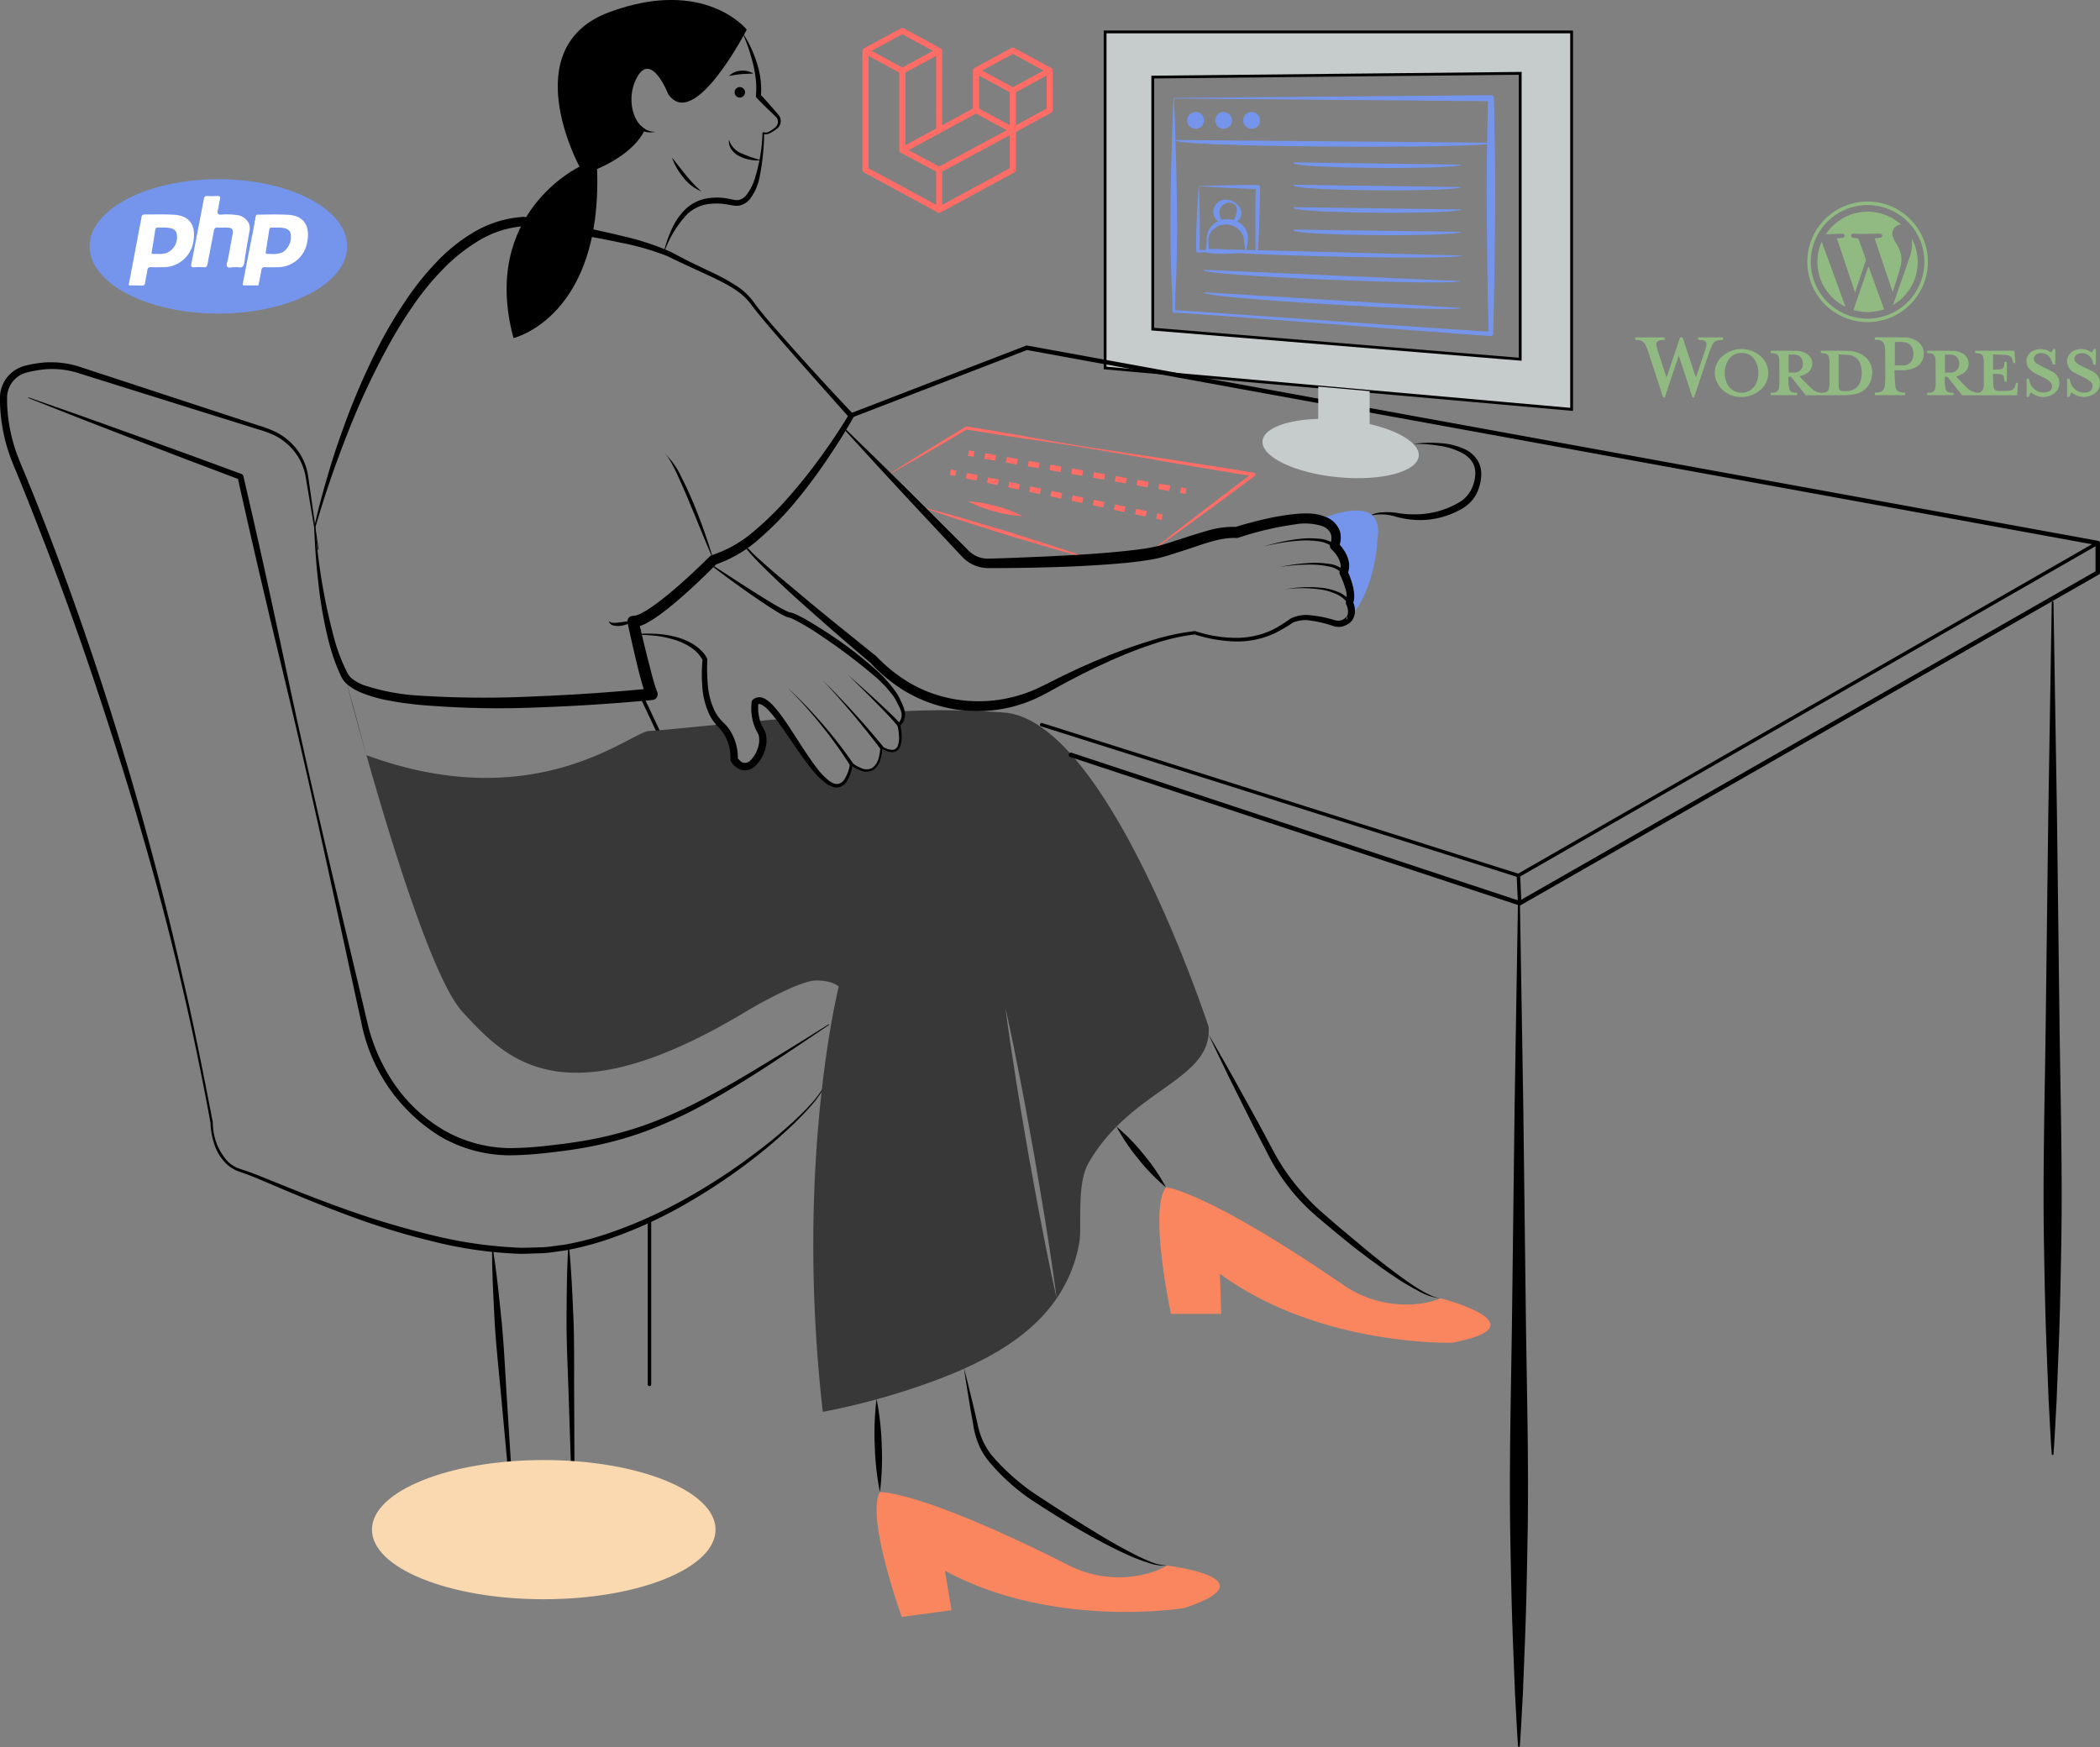 <svg xmlns="http://www.w3.org/2000/svg" width="375.002" height="312" viewBox="0 0 375.002 312">
  <rect x="0" y="0" width="375.002" height="312" fill="#808080" stroke="none"/>
  <g id="Group_275" data-name="Group 275" transform="translate(-307 -2299)">
    <path id="Path_2841" data-name="Path 2841" d="M277.7,367.254a.31.31,0,0,1-.311-.311V337.5a.311.311,0,0,1,.622,0v29.445a.31.31,0,0,1-.311.311Z" transform="translate(145.277 2179.296)"/>
    <path id="Path_2842" data-name="Path 2842" d="M307.642,312.738a18.673,18.673,0,0,1-2.352,3.174c-.858,1-1.8,1.921-2.723,2.86-1.906,1.813-3.864,3.578-5.923,5.219a104.067,104.067,0,0,1-13.018,8.935,78.463,78.463,0,0,1-14.369,6.607,54.269,54.269,0,0,1-7.685,2c-1.32.158-2.636.417-3.962.49-1.327.038-2.655.1-3.983.116a74.149,74.149,0,0,1-15.682-2.221,130.241,130.241,0,0,1-15.1-4.641c-4.94-1.816-9.791-3.857-14.618-5.919-1.207-.509-2.417-1.028-3.633-1.472-.6-.209-1.236-.427-1.873-.69-.295-.172-.6-.323-.885-.515a8.461,8.461,0,0,1-.791-.647,8.656,8.656,0,0,1-2.1-3.419,13.439,13.439,0,0,1-.705-3.935l0,.039a509.15,509.15,0,0,0-12.166-51.414c-2.405-8.473-5.092-16.863-7.852-25.224s-5.714-16.655-8.844-24.887c-1.58-4.108-3.162-8.216-4.821-12.291-.8-2.044-1.744-4.031-2.439-6.195a30.627,30.627,0,0,1-1.342-6.6,23.92,23.92,0,0,1-.1-3.421,5.939,5.939,0,0,1,4.584-5.187,20.674,20.674,0,0,1,3.348-.552,16.839,16.839,0,0,1,6.728.922l6.281,2.061,25.123,8.244a21.207,21.207,0,0,1,3.138,1.175,11.091,11.091,0,0,1,2.755,1.967,10.328,10.328,0,0,1,3.048,5.922l1.864,13.092a.062.062,0,0,1-.123.019l-2.195-13.036a10.049,10.049,0,0,0-3.009-5.567,10.467,10.467,0,0,0-2.628-1.823,20.63,20.63,0,0,0-3.061-1.1l-25.233-7.9-6.308-1.976a15.641,15.641,0,0,0-6.289-.782,21.786,21.786,0,0,0-3.163.547,4.684,4.684,0,0,0-3.6,4.1,23.48,23.48,0,0,0,.1,3.179,29.35,29.35,0,0,0,1.3,6.325c.655,2.035,1.606,4.043,2.42,6.1q2.506,6.127,4.827,12.325,9.285,24.789,16.268,50.349c2.325,8.507,4.495,17.057,6.418,25.663,2.031,8.581,3.7,17.241,5.392,25.893l0,.022v.017a10.316,10.316,0,0,0,2.707,7,7.959,7.959,0,0,0,.735.593c.26.177.549.306.822.463.579.226,1.186.424,1.833.637,1.257.435,2.471.932,3.691,1.422,4.866,1.98,9.734,3.93,14.682,5.658a151.172,151.172,0,0,0,15.05,4.434,78.467,78.467,0,0,0,15.459,2.163c1.3-.009,2.593-.061,3.891-.088,1.294-.063,2.568-.308,3.854-.452a53.27,53.27,0,0,0,7.553-1.915,83.677,83.677,0,0,0,14.274-6.381,106.92,106.92,0,0,0,13.082-8.655c2.092-1.577,4.085-3.279,6.031-5.032.943-.907,1.905-1.8,2.784-2.769a18.541,18.541,0,0,0,2.413-3.077l0-.006a.062.062,0,0,1,.107.063Z" transform="translate(146.344 2180.787)"/>
    <path id="Path_2843" data-name="Path 2843" d="M165.826,189.243l9.53,3.345L184.862,196l9.494,3.439,9.478,3.484a.52.52,0,0,1,.327.367l0,.009q2.843,12.162,5.464,24.374c1.763,8.138,3.454,16.292,5.286,24.415,3.608,16.257,7.549,32.439,11.356,48.651a32.445,32.445,0,0,0,4.89,11.176,27.77,27.77,0,0,0,8.88,8.237,24.172,24.172,0,0,0,11.607,3.159,59.364,59.364,0,0,0,6.155-.36c2.058-.221,4.115-.452,6.153-.79a66.56,66.56,0,0,0,11.993-2.992,83.2,83.2,0,0,0,11.294-5.121c3.663-1.948,7.24-4.074,10.784-6.253,3.561-2.152,7.089-4.364,10.62-6.57a.062.062,0,1,1,.068.1c-6.9,4.654-13.775,9.373-21.052,13.485a79.682,79.682,0,0,1-11.343,5.374,64.828,64.828,0,0,1-12.162,3.206c-2.069.351-4.149.59-6.229.821a60.5,60.5,0,0,1-6.3.387,24.892,24.892,0,0,1-12.231-3.325,30.827,30.827,0,0,1-14.147-20.306c-3.561-16.268-6.989-32.566-10.75-48.789-1.852-8.118-3.846-16.2-5.767-24.305s-3.792-16.216-5.589-24.346l.329.375-9.445-3.57-9.429-3.615-9.417-3.647-9.394-3.71a.062.062,0,0,1,.044-.117Z" transform="translate(146.297 2180.734)"/>
    <path id="Path_2844" data-name="Path 2844" d="M276.684,140.575c-2.61-1.585-3.269-6.361-1.256-9.557,2.538-4.031,5.375,3.284,5.375,3.284,4.628,6.868,14.034-11.5,14.034-11.5s-7.465-9.405-24.484-3.135-5.375,27.619-5.375,27.619-17.766,8.36-11.794,30.605c0,0,15.876-3.694,14.929-30.19,0,0,6.644-2.617,8.571-7.131" transform="translate(145.51 2181.483)"/>
    <path id="Path_2845" data-name="Path 2845" d="M278.762,141.257a3.767,3.767,0,0,1-2.8-.4.314.314,0,0,1,.326-.536.373.373,0,0,1,.062.05A3.46,3.46,0,0,0,278.762,141.257Z" transform="translate(145.291 2181.275)"/>
    <path id="Path_2846" data-name="Path 2846" d="M294.611,123.825a21.532,21.532,0,0,1,2.358,5.2,14.974,14.974,0,0,1,.656,5.752l-.119-.353c.568.6,1.121,1.207,1.668,1.824l1.638,1.884a1.752,1.752,0,0,1-.424,2.511,6.85,6.85,0,0,1-1.075.675,1.542,1.542,0,0,1-1.321.15l.216-.131a42.025,42.025,0,0,1-.843,8,9.443,9.443,0,0,1-1.706,3.789A3.3,3.3,0,0,1,293.7,154.3a3.776,3.776,0,0,1-1.167-.047l-.958-.165a10.662,10.662,0,0,0-3.772,0,6.947,6.947,0,0,0-3.284,1.682,19.171,19.171,0,0,0-4.079,6.633.05.05,0,0,1-.064.028.051.051,0,0,1-.03-.059,21.5,21.5,0,0,1,1.324-3.8,11.73,11.73,0,0,1,2.262-3.414,7.4,7.4,0,0,1,3.647-2.071,10.539,10.539,0,0,1,4.163-.04l1,.2a2.786,2.786,0,0,0,.817.064,2.343,2.343,0,0,0,1.4-.809,9.34,9.34,0,0,0,1.682-3.372,29.945,29.945,0,0,0,1.267-7.8.151.151,0,0,1,.157-.145.164.164,0,0,1,.06.015,1.275,1.275,0,0,0,1.043-.171,5.6,5.6,0,0,0,.984-.684,1.265,1.265,0,0,0,.206-1.851L298.6,136.8c-.589-.577-1.17-1.16-1.738-1.757a.441.441,0,0,1-.121-.336v-.017a15.382,15.382,0,0,0-.007-2.736,22.635,22.635,0,0,0-.455-2.738,33.249,33.249,0,0,0-1.759-5.339.05.05,0,0,1,.023-.066.052.052,0,0,1,.063.018Z" transform="translate(145.25 2181.426)"/>
    <path id="Path_2847" data-name="Path 2847" d="M292.029,131.209a3.222,3.222,0,0,1,2.11-.948,3.735,3.735,0,0,1,2.257.5c-.785.06-1.492.055-2.2.119a17.331,17.331,0,0,0-2.164.329Z" transform="translate(145.145 2181.367)"/>
    <path id="Path_2848" data-name="Path 2848" d="M293.943,135.081a.934.934,0,1,0-.9-.933.934.934,0,0,0,.9.933Z" transform="translate(145.133 2181.34)"/>
    <path id="Path_2849" data-name="Path 2849" d="M281.746,145.908c.87,1.058,1.662,2.127,2.509,3.153a22.672,22.672,0,0,0,2.754,2.893,7.906,7.906,0,0,1-3.235-2.5,11.879,11.879,0,0,1-2.028-3.547Z" transform="translate(145.238 2181.224)"/>
    <path id="Path_2850" data-name="Path 2850" d="M217.284,212.052c.618-2.87,1.368-5.657,2.179-8.455s1.677-5.57,2.669-8.306a127.148,127.148,0,0,1,6.9-16.061,79.193,79.193,0,0,1,4.5-7.542,49.946,49.946,0,0,1,5.5-6.909,30.225,30.225,0,0,1,6.968-5.566,19.754,19.754,0,0,1,8.63-2.607h.008a.839.839,0,0,1,.155.007c2.94.429,5.853.935,8.761,1.508s5.808,1.181,8.691,1.893a47.763,47.763,0,0,1,8.523,2.756c1.362.676,2.6,1.39,3.939,2.029l4,1.913a34.228,34.228,0,0,1,3.91,2.173A11.462,11.462,0,0,1,295.891,172c1.721,2.352,3.742,4.539,5.675,6.758q5.868,6.63,11.963,13.061a.466.466,0,0,1,.067.55l0,.007c-1.507,2.654-3.133,5.211-4.841,7.729s-3.527,4.959-5.476,7.309a56.563,56.563,0,0,1-6.408,6.59,23.151,23.151,0,0,1-8.075,4.757l.4-.236c-2.16,2.2-4.368,4.3-6.7,6.325-1.167,1.006-2.361,1.988-3.638,2.9a19.821,19.821,0,0,1-2.022,1.292,5.438,5.438,0,0,1-2.685.823l1.046-1.216c.495,2.172,1.009,4.348,1.549,6.508l.833,3.226c.141.535.289,1.066.444,1.585a13.051,13.051,0,0,0,.488,1.418l.023.05a1.037,1.037,0,0,1-.524,1.369,1.063,1.063,0,0,1-.326.085c-6.936.651-13.86,1.1-20.814,1.338a164.113,164.113,0,0,1-20.888-.479c-1.741-.181-3.481-.4-5.214-.734a24.9,24.9,0,0,1-5.142-1.462,9.49,9.49,0,0,1-2.408-1.43,4.666,4.666,0,0,1-.973-1.156c-.248-.439-.385-.822-.583-1.235a33.911,33.911,0,0,1-1.71-5,74.749,74.749,0,0,1-1.875-10.282C217.67,218.992,217.4,215.549,217.284,212.052Zm.2.019a107.627,107.627,0,0,0,3.512,20.367,32.742,32.742,0,0,0,1.8,4.771c.187.362.367.791.557,1.1a3.366,3.366,0,0,0,.722.8,8.2,8.2,0,0,0,2.088,1.139,38.457,38.457,0,0,0,9.965,1.865,182.65,182.65,0,0,0,20.666.126c6.9-.27,13.811-.743,20.673-1.417l-.827,1.5a13.571,13.571,0,0,1-.626-1.746c-.167-.552-.322-1.1-.468-1.645-.3-1.092-.561-2.186-.824-3.279-.52-2.188-1.012-4.373-1.487-6.57a1,1,0,0,1,.77-1.2,1.056,1.056,0,0,1,.276-.021,4.028,4.028,0,0,0,1.613-.565,17.955,17.955,0,0,0,1.835-1.146c1.208-.845,2.379-1.784,3.528-2.753,2.291-1.944,4.514-4.018,6.646-6.139l.007-.007a.923.923,0,0,1,.392-.23,21.948,21.948,0,0,0,7.511-4.282,56.254,56.254,0,0,0,6.353-6.28c1.979-2.249,3.843-4.611,5.608-7.046s3.45-4.944,4.994-7.512l.063.556c-3.923-4.421-7.861-8.825-11.754-13.273-1.932-2.244-3.876-4.448-5.7-6.825-1.655-2.374-4.381-3.71-7-4.982-2.652-1.241-5.4-2.459-8.021-3.758a47.013,47.013,0,0,0-8.394-2.415c-5.745-1.242-11.594-2.078-17.408-2.936l.162.007a18.039,18.039,0,0,0-7.86,2.467,31.485,31.485,0,0,0-6.6,5.224,48.3,48.3,0,0,0-5.4,6.626,77.645,77.645,0,0,0-4.5,7.345,133.042,133.042,0,0,0-7.268,15.706c-2.114,5.376-4,10.883-5.6,16.425Z" transform="translate(145.826 2181.126)"/>
    <path id="Path_2851" data-name="Path 2851" d="M289.123,218.28c-.707-1.61-1.372-3.234-2.044-4.853s-1.31-3.251-2.01-4.856c-.65-1.626-1.347-3.231-2.071-4.821q-.526-1.2-1.146-2.353a10.5,10.5,0,0,0-.649-1.132,6.158,6.158,0,0,0-.37-.537l-.444-.482a13.5,13.5,0,0,1,3.039,4.3c.821,1.561,1.517,3.178,2.215,4.792.655,1.632,1.3,3.266,1.881,4.925S288.659,216.584,289.123,218.28Z" transform="translate(145.25 2180.672)"/>
    <path id="Path_2852" data-name="Path 2852" d="M279.229,249.668a.312.312,0,0,1-.282-.179l-3.078-6.533a.311.311,0,0,1,.563-.265l3.078,6.533a.312.312,0,0,1-.282.444Z" transform="translate(145.291 2180.247)"/>
    <path id="Path_2853" data-name="Path 2853" d="M222.878,239.7l3.757,13.828C224.669,246.593,223.276,241.237,222.878,239.7Z" transform="translate(145.775 2180.272)"/>
    <path id="Path_2854" data-name="Path 2854" d="M355.591,326.648c-2.1,3.7-1.13,11.3-1.566,13.882a25.212,25.212,0,0,1-4.073,10.2c-.565-4.35-1.229-8.69-1.912-13.03s-1.457-8.65-2.17-12.98c-.8-4.31-1.556-8.64-2.4-12.941l-1.278-6.46c-.466-2.15-.892-4.3-1.387-6.441.277,2.18.6,4.35.912,6.53l1,6.5c.684,4.34,1.447,8.66,2.17,12.98.8,4.32,1.556,8.64,2.4,12.951s1.694,8.611,2.665,12.891c-4.7,6.887-12.6,11.236-21.422,14.556a125.172,125.172,0,0,1-20.342,5.707c-5.073-44.569,2.844-75.92,2.844-75.92s-.9-1.12-4.033-1.12-11.871,5.152-11.871,5.152c-33.145,20.154-43.449,8.957-51.287.446-5.143-5.588-12.624-29.864-17.142-45.837,30.459,11.2,47.373-4.33,50.544-4.33,1,0,5.906-.515,12.742-1.169a8.365,8.365,0,0,1,2.378,6.252c2.834,4.023,6.272-2.7,4.776-5.083a7.132,7.132,0,0,1-.773-1.754c1.357-.119,2.764-.248,4.2-.367,2.388,3.27,5.152,8.105,7.62,10.483,4.33,4.181,5.083-2.537,5.083-2.537,5.37,3.884,5.37-2.982,5.37-2.982,4.776,2.834,3.131-4.013,3.131-4.013a2.345,2.345,0,0,0,.733-2.348,143.652,143.652,0,0,1,18.3.258c18.589,1.883,36.285,56.112,36.285,56.112C377.767,311.865,363.2,313.212,355.591,326.648Z" transform="translate(145.74 2180.154)" fill="#383838"/>
    <path id="Path_2855" data-name="Path 2855" d="M249.468,342.73c.693,4.323,1.12,8.666,1.571,13.007.419,4.344.618,8.7.889,13.06l.827,13.065.765,13.07a.062.062,0,1,1-.124.01l-1.261-13.031-1.2-13.036c-.4-4.345-.88-8.684-1.137-13.041-.225-4.359-.473-8.716-.455-13.094a.062.062,0,0,1,.124-.01Z" transform="translate(145.533 2179.193)"/>
    <path id="Path_2856" data-name="Path 2856" d="M263.2,342.381c.437,4.373.608,8.75.8,13.127.162,4.378.1,8.76.118,13.14l.056,13.141-.006,13.142a.062.062,0,0,1-.124,0l-.491-13.133-.429-13.134c-.148-4.378-.368-8.755-.367-13.136.032-4.381.041-8.762.317-13.148a.062.062,0,0,1,.124,0Z" transform="translate(145.41 2179.196)"/>
    <ellipse id="Ellipse_45" data-name="Ellipse 45" cx="30.68" cy="12.429" rx="30.68" ry="12.429" transform="translate(373.418 2559.754)" fill="#fad8b0"/>
    <path id="Path_2857" data-name="Path 2857" d="M274.7,229.53a4.821,4.821,0,0,1-2.2.854,3.492,3.492,0,0,1-1.222-.045,1.1,1.1,0,0,1-.912-.809,1.292,1.292,0,0,0,.979.328,9.093,9.093,0,0,0,1.076-.091,21.737,21.737,0,0,1,2.274-.237Z" transform="translate(145.34 2180.377)"/>
    <path id="Path_2858" data-name="Path 2858" d="M288.4,219.121c3.275,2.123,6.54,4.262,9.843,6.318.828.508,1.659,1.015,2.5,1.483.418.245.847.452,1.264.673.2.083.434.205.6.258a1.857,1.857,0,0,1,.221.066c.166.031.334.07.5.116a20.466,20.466,0,0,1,2.693,1.377q1.276.745,2.513,1.54a71.527,71.527,0,0,1,9.422,7.055,22.778,22.778,0,0,1,3.961,4.453l.378.673.3.66a10.689,10.689,0,0,1,.581,1.4,3.173,3.173,0,0,1,.065,1.606,2.617,2.617,0,0,1-.851,1.371l.082-.265a13.13,13.13,0,0,1,.236,1.919,5.138,5.138,0,0,1-.233,1.955,1.474,1.474,0,0,1-.244.465l-.162.217-.228.165a1.1,1.1,0,0,1-.508.2,1.262,1.262,0,0,1-.526.016,3.545,3.545,0,0,1-.971-.255l-.862-.448.294-.168a8.779,8.779,0,0,1-.336,2.154,3.349,3.349,0,0,1-1.211,1.859,2.534,2.534,0,0,1-2.225.19,9.572,9.572,0,0,1-1.012-.446l-.923-.582.369-.164a6.983,6.983,0,0,1-1.137,3.286,2.17,2.17,0,0,1-1.649.9l-.491-.038c-.153-.038-.3-.1-.447-.147a3.586,3.586,0,0,1-.81-.418,12.588,12.588,0,0,1-2.513-2.387c-.73-.875-1.412-1.779-2.063-2.7-1.3-1.84-2.528-3.725-3.829-5.528a25.13,25.13,0,0,0-2.048-2.564,5.228,5.228,0,0,0-1.151-.958,1.035,1.035,0,0,0-.509-.167.5.5,0,0,0-.341.143l.189-.352a8.1,8.1,0,0,0,.405,3.535,6.383,6.383,0,0,0,.36.809c.069.13.143.257.221.38.09.175.183.378.267.57a4.824,4.824,0,0,1,.127,2.255,6.676,6.676,0,0,1-2,3.788,2.654,2.654,0,0,1-2.387.652,3.587,3.587,0,0,1-1.863-1.455.519.519,0,0,1-.12-.356l0-.076a8.091,8.091,0,0,0-1-4.255,7.367,7.367,0,0,0-.62-.91c-.238-.3-.464-.514-.778-.86A8.493,8.493,0,0,1,288.316,246a14.161,14.161,0,0,1-1.2-4.84,28.385,28.385,0,0,1,.042-4.889l.028.18a6.042,6.042,0,0,0-2.139-2.311,10.875,10.875,0,0,0-3.027-1.386,18.483,18.483,0,0,0-3.319-.686c-.566-.043-1.134-.1-1.7-.133l-1.713-.042a.063.063,0,0,1-.065-.06.066.066,0,0,1,.059-.064l1.723-.082c.575,0,1.151.023,1.728.033a18.937,18.937,0,0,1,3.438.505,11.327,11.327,0,0,1,3.257,1.326,8.106,8.106,0,0,1,1.423,1.094,5.162,5.162,0,0,1,1.127,1.5.3.3,0,0,1,.029.138v.043a32.167,32.167,0,0,0,.114,4.736,13.125,13.125,0,0,0,1.21,4.438,7.325,7.325,0,0,0,1.292,1.809c.228.246.594.58.86.9a7.608,7.608,0,0,1,.756,1.064,9.3,9.3,0,0,1,1.222,4.992l-.117-.431c.351.414.732.862,1.13.92a1.338,1.338,0,0,0,1.191-.379,5.426,5.426,0,0,0,1.553-3,3.762,3.762,0,0,0-.053-1.6l-.138-.317q-.14-.229-.262-.467a7.676,7.676,0,0,1-.418-.977,9.266,9.266,0,0,1-.407-4.155.551.551,0,0,1,.173-.338l.016-.015a1.726,1.726,0,0,1,1.185-.453,2.2,2.2,0,0,1,1.076.333,6.3,6.3,0,0,1,1.417,1.2,26.124,26.124,0,0,1,2.112,2.721c1.279,1.87,2.45,3.782,3.695,5.635.624.924,1.248,1.846,1.926,2.719A11.922,11.922,0,0,0,309.795,258a2.856,2.856,0,0,0,.664.377c.115.042.23.1.345.131l.347.037a1.554,1.554,0,0,0,1.2-.629,6.524,6.524,0,0,0,1.125-2.974.241.241,0,0,1,.276-.2.256.256,0,0,1,.093.036l.87.566a9.4,9.4,0,0,0,.927.423,2.109,2.109,0,0,0,1.859-.117,2.965,2.965,0,0,0,1.07-1.629,7.056,7.056,0,0,0,.316-2.04.2.2,0,0,1,.283-.174l.012.006.819.409a3.164,3.164,0,0,0,.848.209,1.083,1.083,0,0,0,1.212-.806,4.716,4.716,0,0,0,.173-1.77,10.018,10.018,0,0,0-.281-1.816.271.271,0,0,1,.082-.265,2.157,2.157,0,0,0,.513-2.381,10.089,10.089,0,0,0-.595-1.273l-.336-.655-.365-.587a22.074,22.074,0,0,0-3.969-4.1,102.154,102.154,0,0,0-9.317-6.941,38.026,38.026,0,0,0-4.937-2.89,1.122,1.122,0,0,1-.209-.072c-.138-.03-.329-.068-.488-.114-.293-.1-.489-.216-.738-.325-.443-.238-.878-.483-1.294-.745-.844-.512-1.659-1.054-2.473-1.6-3.25-2.18-6.4-4.487-9.5-6.866a.062.062,0,0,1,.072-.1Z" transform="translate(145.297 2180.469)"/>
    <path id="Path_2859" data-name="Path 2859" d="M302.614,241.584a80.946,80.946,0,0,1,6.159,6.388A76.5,76.5,0,0,1,314.221,255a.311.311,0,1,1-.513.352l-.008-.012a76.019,76.019,0,0,0-5.166-7.169,80.787,80.787,0,0,0-5.92-6.587Z" transform="translate(145.047 2180.254)"/>
    <path id="Path_2860" data-name="Path 2860" d="M308.942,240.228a157.721,157.721,0,0,1,10.7,11.753.311.311,0,1,1-.483.393l-.009-.012A157.436,157.436,0,0,0,308.942,240.228Z" transform="translate(144.988 2180.268)"/>
    <path id="Path_2861" data-name="Path 2861" d="M313.462,239.249q2.4,2.1,4.756,4.246l2.338,2.172c.769.741,1.536,1.469,2.256,2.3a.311.311,0,0,1-.469.409l-.009-.011-.008-.011c-.637-.808-1.374-1.585-2.1-2.353L318,243.72Q315.757,241.463,313.462,239.249Z" transform="translate(144.947 2180.278)"/>
    <path id="Path_2863" data-name="Path 2863" d="M388.346,216.107a33.944,33.944,0,0,1,6.381-1.381,16.017,16.017,0,0,1,3.295-.06,6.362,6.362,0,0,1,3.206,1.047.311.311,0,0,1-.368.5l-.016-.012a5.854,5.854,0,0,0-2.878-1.074,15.644,15.644,0,0,0-3.213-.093A33.791,33.791,0,0,0,388.346,216.107Z" transform="translate(144.262 2180.524)"/>
    <path id="Path_2864" data-name="Path 2864" d="M391.208,219.8a34.277,34.277,0,0,1,5.922-.754,15.987,15.987,0,0,1,3.011.184,4.665,4.665,0,0,1,2.807,1.353.311.311,0,0,1-.466.413l-.012-.014-.011-.014a4.168,4.168,0,0,0-2.413-1.282,15.609,15.609,0,0,0-2.916-.33,34.12,34.12,0,0,0-5.922.443Z" transform="translate(144.236 2180.48)"/>
    <path id="Path_2865" data-name="Path 2865" d="M392.263,223.8a23.588,23.588,0,0,1,6.127-.3,10.916,10.916,0,0,1,3.036.665,5.761,5.761,0,0,1,2.588,1.846.311.311,0,0,1-.5.373l-.008-.012,0-.007a5.228,5.228,0,0,0-2.255-1.769,10.527,10.527,0,0,0-2.895-.787,23.439,23.439,0,0,0-6.09-.01Z" transform="translate(144.227 2180.437)"/>
    <path id="Union_49" data-name="Union 49" d="M-8756.162,11.378c-.607-.012-1.213-.085-1.8-.136l-.059-.007a.278.278,0,0,1-.156-.065q-.75.026-1.5.05a.254.254,0,0,1-.273-.238l0-.017c-.08-1.97-.045-3.957.008-5.91s.139-3.884.242-5.728v0l5.193-.214c1.775-.039,3.574-.119,5.377-.112a.368.368,0,0,1,.377.349q.032,2.9-.02,5.808c-.021,1.936-.078,3.872-.152,5.808v.012a.177.177,0,0,1-.062.126.2.2,0,0,1-.143.049c-.852-.026-1.7-.048-2.555-.063q-1.333.181-2.678.252c-.477.019-.957.041-1.441.041C-8755.926,11.382-8756.045,11.381-8756.162,11.378Zm1.461-.789c.887.049,1.807.14,2.807.254l.736-.013-.264-1.687a3.407,3.407,0,0,0-.455-1.507,3.371,3.371,0,0,0-2.654-1.521,3.359,3.359,0,0,0-2.865,1.429,2.6,2.6,0,0,0-.408,1.635,14.513,14.513,0,0,0,.1,1.484c.465-.047.918-.1,1.371-.113.1,0,.2,0,.3,0C-8755.592,10.547-8755.148,10.57-8754.7,10.59Zm3.68-3.338a3.335,3.335,0,0,1,.234,1.965c-.062.582-.162,1.13-.25,1.611.566-.012,1.131-.027,1.7-.045-.074-1.875-.125-3.75-.143-5.626-.041-1.82-.045-3.639-.029-5.459-1.584,0-3.18-.073-4.787-.109l-5.352-.216c.1,2.028.193,3.974.238,5.888.051,1.834.084,3.636.018,5.456l1.162.041a14.722,14.722,0,0,0,.113-1.578,4.287,4.287,0,0,1,.279-1.837,3.522,3.522,0,0,1,1.723-1.786.383.383,0,0,1-.043-.024,1.916,1.916,0,0,1-.865-1.6,2.238,2.238,0,0,1,.754-1.693,2.2,2.2,0,0,1,1.824-.517,3.077,3.077,0,0,1,1.582.721,2.385,2.385,0,0,1,.869,1.49,1.67,1.67,0,0,1-.752,1.589.06.06,0,0,1-.012.007A3.537,3.537,0,0,1-8751.021,7.251Zm-3.426-5a1.969,1.969,0,0,0-1.1.6,1.746,1.746,0,0,0-.361,1.072,2.512,2.512,0,0,0,.25,1.165,1.263,1.263,0,0,0,.146.227,3.923,3.923,0,0,1,1.049-.157,3.919,3.919,0,0,1,1.105.141,1.3,1.3,0,0,0,.129-.2,4.18,4.18,0,0,0,.365-1.174,1.523,1.523,0,0,0-.246-1.276,1.418,1.418,0,0,0-1.029-.434A1.418,1.418,0,0,0-8754.447,2.256Z" transform="matrix(1, 0.017, -0.017, 1, 9280.746, 2481.797)" fill="#7595ec"/>
    <path id="Path_2870" data-name="Path 2870" d="M320.8,203c4.557-2.9,9.166-5.72,13.791-8.51a.272.272,0,0,1,.18-.034c4.279.658,8.543,1.412,12.8,2.177s8.535,1.461,12.816,2.1l12.843,1.937c4.276.676,8.558,1.318,12.827,2.035a.323.323,0,0,1,.266.371.326.326,0,0,1-.125.206q-4.755,3.571-9.578,7.051l-4.805,3.5-4.836,3.462a.031.031,0,0,1-.037-.05l4.686-3.663,4.717-3.622q4.709-3.632,9.467-7.2l.142.576c-4.277-.668-8.543-1.41-12.814-2.119l-12.8-2.217c-4.266-.741-8.538-1.441-12.825-2.05s-8.569-1.25-12.837-1.977l.179-.034c-4.65,2.748-9.315,5.471-14.032,8.105A.031.031,0,1,1,320.8,203Z" transform="translate(144.879 2180.719)" fill="#ff6d66"/>
    <path id="Path_2871" data-name="Path 2871" d="M326.376,208.851c2.62.67,5.221,1.406,7.818,2.152l7.77,2.31,7.727,2.448c2.568.841,5.133,1.691,7.678,2.608-2.621-.67-5.221-1.405-7.818-2.151l-7.769-2.311-7.727-2.449C331.486,210.618,328.921,209.767,326.376,208.851Z" transform="translate(144.828 2180.579)" fill="#ff6d66"/>
    <path id="Path_2872" data-name="Path 2872" d="M415.289,197.583a22.428,22.428,0,0,1,4.742-.138,11.945,11.945,0,0,1,4.678,1.2,5.421,5.421,0,0,1,1.92,1.672,4.608,4.608,0,0,1,.792,2.478,7.585,7.585,0,0,1-.377,2.5,6.32,6.32,0,0,1-1.182,2.274,6.753,6.753,0,0,1-1.969,1.646,13.941,13.941,0,0,1-2.225,1.035,14.916,14.916,0,0,1-4.787.932,16.089,16.089,0,0,1-4.776-.622,8.646,8.646,0,0,0-4.588-.14,5.1,5.1,0,0,1,2.3-.617,12.086,12.086,0,0,1,2.406.084,18.076,18.076,0,0,0,4.6.233,15.847,15.847,0,0,0,4.415-1.008,15.206,15.206,0,0,0,2.042-.971,5.521,5.521,0,0,0,1.653-1.335,5.67,5.67,0,0,0,1.038-1.857,6.512,6.512,0,0,0,.391-2.13,3.689,3.689,0,0,0-.531-1.982,4.608,4.608,0,0,0-1.54-1.469,12.341,12.341,0,0,0-4.319-1.446,27.647,27.647,0,0,0-4.683-.343Z" transform="translate(144.088 2180.692)"/>
    <path id="Path_2873" data-name="Path 2873" d="M408.8,214.755s-.267,8.74-4.914,13.99a3.154,3.154,0,0,0-.068-2.681c.746-1.791-1.045-5.375-1.045-5.375,1.045-2.389-1.642-4.777-1.642-4.777s1.642-3.434-2.687-4.628C398.441,211.284,410.272,205.76,408.8,214.755Z" transform="translate(144.172 2180.569)" fill="#7595ec"/>
    <path id="Path_2866" data-name="Path 2866" d="M359.82,123.274v60.015l83.306,7.39V123.274Zm74.124,58.448-65.615-5.375V131.336l65.615-.672Z" transform="translate(144.523 2181.431)" fill="#c6cbcb" stroke="#000" stroke-width="0.5"/>
    <path id="Path_2874" data-name="Path 2874" d="M433.421,279.859a.389.389,0,0,1-.124-.019l-80.073-26.477a.4.4,0,1,1,.249-.753l79.9,26.422,102.884-58.844v-4.72l-190.81-34.8L314.2,192.719a.4.4,0,0,1-.285-.739l31.352-12.092a.435.435,0,0,1,.214-.02l191.245,34.878a.4.4,0,0,1,.325.39v5.281a.394.394,0,0,1-.2.344L433.619,279.806a.4.4,0,0,1-.2.053Z" transform="translate(144.945 2180.846)"/>
    <path id="Path_2868" data-name="Path 2868" d="M373.389,135.365c.152,3.568.255,7.042.346,10.488s.152,6.849.191,10.241-.013,6.742-.124,10.112c-.093,3.37-.23,3.772-.24,7.184l-.223-.225c2.005.028,54.634,3.868,56.639,3.825l-.39.393c-.111-3.423-.192-7.843-.244-11.266l-.115-10.268q-.038-5.134.027-10.268l.188-10.268.534.538Zm-.1-.1,56.689-.487a.517.517,0,0,1,.534.5v.038l.188,10.268q.06,5.134.027,10.268l-.115,10.268c-.056,3.422-.137,7.843-.244,11.266v.021a.383.383,0,0,1-.39.372c-2.005-.043-54.634-4.189-56.639-4.161a.221.221,0,0,1-.223-.219v-.006c-.01-3.433-.147-3.887-.24-7.362-.11-3.475-.163-6.968-.124-10.423s.086-6.9.191-10.294.194-6.769.346-10.047Z" transform="translate(143.262 2181.225)" fill="#7595ec"/>
    <path id="Path_2869" data-name="Path 2869" d="M407.316,193.937v-5.873l-9.181-.814v5.766c-5.576.15-9.73,1.68-9.949,3.936-.275,2.831,5.747,5.732,13.451,6.48s14.171-.942,14.445-3.773C416.3,197.436,412.631,195.17,407.316,193.937Z" transform="translate(144.266 2180.792)" fill="#c6cbcb"/>
    <path id="Path_2875" data-name="Path 2875" d="M433.512,275.169a.311.311,0,0,1-.094-.015l-85.1-26.923a.311.311,0,1,1,.188-.592l84.967,26.881,103.342-59.332a.311.311,0,1,1,.31.54l-103.46,59.4a.313.313,0,0,1-.156.041Z" transform="translate(144.631 2180.502)"/>
    <path id="Path_2876" data-name="Path 2876" d="M434.521,280.644a.31.31,0,0,1-.31-.3l-.224-4.926a.311.311,0,0,1,.3-.325.322.322,0,0,1,.325.3l.224,4.926a.311.311,0,0,1-.3.325Z" transform="translate(143.846 2179.925)"/>
    <path id="Path_2877" data-name="Path 2877" d="M434.539,278.919l.622,38.04.467,38.04c.168,12.68.515,25.36.311,38.04-.112,6.34-.224,12.68-.471,19.02l-.374,9.51c-.187,3.17-.315,6.34-.554,9.51a.156.156,0,0,1-.311,0c-.239-3.17-.367-6.34-.554-9.51l-.374-9.51c-.247-6.34-.359-12.68-.471-19.02-.2-12.68.143-25.36.311-38.04l.467-38.04.622-38.04a.155.155,0,1,1,.311,0Z" transform="translate(143.857 2179.777)"/>
    <path id="Path_2878" data-name="Path 2878" d="M530.72,226.215l.622,38.04.466,38.04c.168,12.68.515,25.36.311,38.04-.112,6.34-.224,12.68-.471,19.02l-.374,9.51c-.187,3.17-.315,6.34-.554,9.51a.156.156,0,0,1-.311,0c-.239-3.17-.367-6.34-.554-9.51l-.374-9.51c-.247-6.34-.359-12.68-.471-19.02-.2-12.68.143-25.36.311-38.04l.467-38.04.622-38.04a.155.155,0,1,1,.311,0Z" transform="translate(142.977 2180.335)"/>
    <path id="Path_2879" data-name="Path 2879" d="M370.782,331.685s7.114.593,31.554,17.373a19.749,19.749,0,0,0,13.734,3.42,13.819,13.819,0,0,0,3.755-.963s18.587,4.8,2.015,7.939c0,0-23.738.672-41.429-12.317l.224,7.166h-8.958S367.646,335.716,370.782,331.685Z" transform="translate(144.434 2179.352)" fill="#f9865f"/>
    <path id="Path_2880" data-name="Path 2880" d="M378.466,304.135c1.374,2.314,2.678,4.666,4.019,7l3.9,7.058c1.317,2.343,2.554,4.735,3.83,7.093a36.965,36.965,0,0,0,4.5,6.52,38.1,38.1,0,0,0,2.7,2.9c.948.913,1.973,1.778,2.987,2.66,2.024,1.761,4.1,3.458,6.155,5.182,2.067,1.708,4.169,3.373,6.345,4.933,1.078.794,2.182,1.551,3.327,2.241l.868.5.9.442a6.605,6.605,0,0,0,1.9.6,9.623,9.623,0,0,1-3.829-1.255c-1.2-.616-2.371-1.3-3.511-2.026-2.265-1.471-4.446-3.061-6.6-4.687s-4.225-3.347-6.295-5.07c-1.025-.868-2.069-1.722-3.071-2.66a35.43,35.43,0,0,1-7.382-9.75c-1.234-2.4-2.49-4.767-3.676-7.182l-3.6-7.219C380.789,308.987,379.593,306.579,378.466,304.135Z" transform="translate(144.354 2179.615)"/>
    <path id="Path_2881" data-name="Path 2881" d="M361.874,320.736a35.235,35.235,0,0,1,4.9,5.032,34.839,34.839,0,0,1,3.936,5.817,34.827,34.827,0,0,1-4.9-5.032A35.242,35.242,0,0,1,361.874,320.736Z" transform="translate(144.504 2179.471)"/>
    <path id="Path_2882" data-name="Path 2882" d="M319.233,386.683s7.13-.36,33.586,13.017a19.75,19.75,0,0,0,14.068,1.561,13.82,13.82,0,0,0,3.593-1.455s19.061,2.287,3.055,7.6c0,0-23.437,3.826-42.7-6.691l1.176,7.072-8.878,1.193S316.662,391.1,319.233,386.683Z" transform="translate(144.9 2178.791)" fill="#f9865f"/>
    <path id="Path_2883" data-name="Path 2883" d="M334.387,364.37c.588,2.19,1.1,4.395,1.648,6.592l.762,3.309a14.148,14.148,0,0,0,1,3.139,12.476,12.476,0,0,0,1.741,2.734c.716.833,1.5,1.646,2.3,2.416a37.924,37.924,0,0,0,5.175,4.208c3.748,2.484,7.57,4.917,11.422,7.255,1.929,1.168,3.884,2.295,5.889,3.316a32.433,32.433,0,0,0,3.049,1.443,9.03,9.03,0,0,0,3.249.821,8.19,8.19,0,0,1-3.359-.51,32.838,32.838,0,0,1-3.2-1.2c-2.082-.921-4.1-1.962-6.1-3.037-4-2.164-7.835-4.565-11.646-7.057a37.588,37.588,0,0,1-5.3-4.4c-.809-.821-1.577-1.66-2.313-2.563a11.885,11.885,0,0,1-1.775-3.046,15.04,15.04,0,0,1-.9-3.362l-.589-3.344C335.091,368.845,334.7,366.615,334.387,364.37Z" transform="translate(144.756 2178.995)"/>
    <path id="Path_2884" data-name="Path 2884" d="M318.626,369.889a49.7,49.7,0,0,1,.923,8.3,49.137,49.137,0,0,1-.319,8.343,49.132,49.132,0,0,1-.923-8.3,49.7,49.7,0,0,1,.319-8.343Z" transform="translate(144.902 2178.944)"/>
    <path id="Path_2885" data-name="Path 2885" d="M297.785,146.366a7.128,7.128,0,0,1-3.7-.632,4.035,4.035,0,0,1-1.539-1.194,2.507,2.507,0,0,1-.514-1.834,3.821,3.821,0,0,0,2.322,2.467A23.377,23.377,0,0,0,297.785,146.366Z" transform="translate(145.145 2181.253)"/>
    <path id="Path_2888" data-name="Path 2888" d="M419.651,157.58a1.5,1.5,0,1,0-1.5-1.5,1.526,1.526,0,0,0,1.5,1.5Z" transform="translate(100.848 2164.42)" fill="#7595ec"/>
    <path id="Path_3092" data-name="Path 3092" d="M419.651,157.58a1.5,1.5,0,1,0-1.5-1.5,1.526,1.526,0,0,0,1.5,1.5Z" transform="translate(105.848 2164.42)" fill="#7595ec"/>
    <path id="Path_3093" data-name="Path 3093" d="M419.651,157.58a1.5,1.5,0,1,0-1.5-1.5,1.526,1.526,0,0,0,1.5,1.5Z" transform="translate(110.848 2164.42)" fill="#7595ec"/>
    <rect id="Rectangle_247" data-name="Rectangle 247" width="0.99" height="0.991" transform="translate(479.846 2380.409) rotate(-80.045)" fill="#ff6d66"/>
    <path id="Path_2910" data-name="Path 2910" d="M371.072,206.021l-1.943-.34.17-.975,1.943.34Zm-3.887-.679-1.943-.34.17-.975,1.943.34Zm-3.886-.679-1.943-.34.17-.975,1.943.34Zm-3.887-.679-1.943-.341.171-.975,1.943.341Zm-3.886-.68-1.943-.34.17-.975,1.943.34Zm-3.886-.679-1.943-.34.17-.975,1.943.34Zm-3.887-.679-1.943-.34.17-.975,1.943.34Zm-3.886-.68-1.943-.34.17-.975,1.943.34Zm-3.886-.679-1.943-.34.17-.975,1.943.34Z" transform="translate(144.723 2180.675)" fill="#ff6d66"/>
    <rect id="Rectangle_248" data-name="Rectangle 248" width="0.99" height="0.991" transform="translate(517.74 2387.03) rotate(-80.045)" fill="#ff6d66"/>
    <rect id="Rectangle_249" data-name="Rectangle 249" width="0.991" height="0.991" transform="matrix(0.209, -0.978, 0.978, 0.209, 476.613, 2383.803)" fill="#ff6d66"/>
    <path id="Path_2911" data-name="Path 2911" d="M366.816,210.608l-1.888-.4.207-.97,1.888.4Zm-3.775-.8-1.888-.4.206-.97,1.888.4ZM359.265,209l-1.888-.4.206-.97,1.888.4Zm-3.777-.8-1.888-.4.207-.97,1.888.4Zm-3.776-.805-1.888-.4.206-.97,1.888.4Zm-3.776-.8-1.888-.4.206-.97,1.888.4Zm-3.777-.8-1.888-.4.207-.97,1.888.4Zm-3.776-.805-1.888-.4.207-.97,1.888.4Zm-3.776-.8-1.888-.4.207-.97,1.888.4Z" transform="translate(144.754 2180.639)" fill="#ff6d66"/>
    <rect id="Rectangle_250" data-name="Rectangle 250" width="0.991" height="0.991" transform="matrix(0.209, -0.978, 0.978, 0.209, 513.457, 2391.646)" fill="#ff6d66"/>
    <path id="Path_2912" data-name="Path 2912" d="M335.125,207.95a23.083,23.083,0,0,1,5,.843,22.825,22.825,0,0,1,4.741,1.8,22.831,22.831,0,0,1-5-.843,23.089,23.089,0,0,1-4.741-1.8Z" transform="translate(144.75 2180.59)" fill="#ff6d66"/>
    <path id="Path_3094" data-name="Path 3094" d="M430.288,135.263l-56.922-.487c-2.506,1.3,55.892,1.674,56.921.488Z" transform="translate(143.711 2189.224)" fill="#7595ec"/>
    <path id="Path_3095" data-name="Path 3095" d="M433.288,135.181l-29.825-.405c-2.789,1.078,28.679,1.392,29.824.406Z" transform="translate(134.711 2193.224)" fill="#7595ec"/>
    <path id="Path_3098" data-name="Path 3098" d="M433.288,135.181l-29.825-.405c-2.789,1.078,28.679,1.392,29.824.406Z" transform="translate(134.711 2201.224)" fill="#7595ec"/>
    <path id="Path_3096" data-name="Path 3096" d="M433.288,135.181l-29.825-.405c-2.789,1.078,28.679,1.392,29.824.406Z" transform="translate(134.711 2197.224)" fill="#7595ec"/>
    <path id="Path_3097" data-name="Path 3097" d="M433.288,135.181l-29.825-.405c-2.789,1.078,28.679,1.392,29.824.406Z" transform="translate(134.711 2205.224)" fill="#7595ec"/>
    <path id="Path_3099" data-name="Path 3099" d="M433.288,135.181l-45.825-.405c-2.789,1.078,44.679,1.392,45.824.406Z" transform="matrix(1, 0.017, -0.017, 1, 137.137, 2202.084)" fill="#7595ec"/>
    <path id="Path_3100" data-name="Path 3100" d="M433.288,135.181l-45.825-.405c-2.789,1.078,44.679,1.392,45.824.406Z" transform="matrix(0.999, 0.035, -0.035, 0.999, 139.684, 2198.987)" fill="#7595ec"/>
    <path id="Path_3101" data-name="Path 3101" d="M433.288,135.181l-45.825-.405c-2.789,1.078,44.679,1.392,45.824.406Z" transform="translate(142.355 2196.336) rotate(3)" fill="#7595ec"/>
    <path id="Path_2862" data-name="Path 2862" d="M294.828,215.442a20.847,20.847,0,0,0,2.664,2.75q1.431,1.3,2.9,2.554l5.93,4.97c3.962,3.3,8.012,6.51,12.015,9.759l.056.05.013.013a28.253,28.253,0,0,0,5.893,4.7,23.906,23.906,0,0,0,6.97,2.712,25.16,25.16,0,0,0,14.759-1.243c2.294-.937,4.611-2.277,6.974-3.347,2.347-1.135,4.752-2.151,7.167-3.133,2.43-.949,4.89-1.819,7.387-2.576A40.914,40.914,0,0,1,375.234,231a.237.237,0,0,1,.093.01l.011,0A23.46,23.46,0,0,0,382.4,232.2a15.032,15.032,0,0,0,6.89-1.515,25.793,25.793,0,0,0,3.052-1.926,6.422,6.422,0,0,1,3.824-.559,20.754,20.754,0,0,1,3.659.726,4.731,4.731,0,0,0,.8.2,1.922,1.922,0,0,0,.7-.044,1.969,1.969,0,0,0,1.076-.763l.249-.233a.516.516,0,0,0-.128.089.574.574,0,0,0-.18.327.6.6,0,0,0,.16.525l-.088-.729a1.743,1.743,0,0,0,.175-.992,3.216,3.216,0,0,0-.109-.564,3.285,3.285,0,0,0-.2-.527.64.64,0,0,1-.033-.5l.014-.04a4.247,4.247,0,0,0-.149-2.329,14.62,14.62,0,0,0-.964-2.461.756.756,0,0,1-.033-.588l.017-.047a2.449,2.449,0,0,0,.159-.973,3.361,3.361,0,0,0-.273-1.03,5.18,5.18,0,0,0-.6-1,6.4,6.4,0,0,0-.783-.87.816.816,0,0,1-.212-.91l.019-.047a2.6,2.6,0,0,0,.037-1.914,2.65,2.65,0,0,0-1.493-1.263,10.143,10.143,0,0,0-4.811-.309,56.514,56.514,0,0,0-10.16,2.389l-.008,0a1,1,0,0,1-.343.046c-3.084-.129-6.2,1.234-9.421,2.239-1.626.506-3.162,1.075-4.953,1.452-1.718.359-3.4.541-5.1.736-6.764.63-13.5.848-20.247.927l-2.529.024-1.264.007-.632,0c-.22,0-.477-.007-.713-.028a6.481,6.481,0,0,1-3.871-1.765c-.355-.351-.6-.624-.9-.94l-6.9-7.376q-6.89-7.382-13.679-14.862a.1.1,0,0,1,.142-.138q7.263,7.021,14.407,14.157l7.148,7.133c.286.284.615.63.866.864a4.849,4.849,0,0,0,2.921,1.249c.335.025.747,0,1.178-.01l1.259-.038,2.518-.085c6.709-.278,13.435-.54,20.07-1.234,1.648-.187,3.313-.367,4.892-.7,1.507-.306,3.146-.89,4.73-1.385,1.6-.512,3.191-1.046,4.861-1.51a16.455,16.455,0,0,1,5.294-.7l-.35.049c1.74-.542,3.462-1,5.223-1.407a45.005,45.005,0,0,1,5.361-.927,19.9,19.9,0,0,1,2.793-.1,8.278,8.278,0,0,1,2.9.628,4.339,4.339,0,0,1,2.36,2.216,3.788,3.788,0,0,1,.265,1.671,4.515,4.515,0,0,1-.391,1.6l-.193-.957a7.834,7.834,0,0,1,.99,1.145,6.735,6.735,0,0,1,.747,1.323,4.877,4.877,0,0,1,.365,1.566,3.948,3.948,0,0,1-.314,1.65l-.016-.634a14.914,14.914,0,0,1,.985,2.779,7.9,7.9,0,0,1,.233,1.509,3.806,3.806,0,0,1-.24,1.672l-.019-.542a4.585,4.585,0,0,1,.393,1.588,2.96,2.96,0,0,1-.39,1.691l-.088-.729a.617.617,0,0,1,.165.536.6.6,0,0,1-.187.338.614.614,0,0,1-.15.1l.249-.232a2.355,2.355,0,0,1-.831.815,3.668,3.668,0,0,1-1.019.444,3.044,3.044,0,0,1-1.11.032,5.853,5.853,0,0,1-.96-.265,19.763,19.763,0,0,0-3.454-.8,5.64,5.64,0,0,0-3.285.331,27.417,27.417,0,0,1-3.162,1.862,15.732,15.732,0,0,1-7.221,1.507,26.077,26.077,0,0,1-7.242-1.266l.1.014a36.26,36.26,0,0,0-7.49,1.734c-2.457.792-4.857,1.757-7.224,2.789-2.354,1.065-4.692,2.164-6.976,3.375-2.325,1.158-4.462,2.521-6.932,3.648a25.269,25.269,0,0,1-15.754,1.528,25.642,25.642,0,0,1-7.448-2.98,28.571,28.571,0,0,1-6.155-5.08l.068.063c-3.974-3.312-7.851-6.729-11.719-10.162q-2.906-2.568-5.7-5.263-1.4-1.339-2.766-2.727c-.444-.475-.9-.931-1.322-1.43l-.63-.745c-.2-.264-.373-.549-.558-.82a.1.1,0,1,1,.162-.112Z" transform="translate(145.119 2180.711)"/>
    <g id="Group_265" data-name="Group 265" transform="translate(10 48)">
      <ellipse id="Ellipse_51" data-name="Ellipse 51" cx="23" cy="12" rx="23" ry="12" transform="translate(313 2283)" fill="#7595ec"/>
      <path id="Union_72" data-name="Union 72" d="M17872.355,1923c-.736-.027-1.479-.023-2.213-.032-.051-.045-.094-.091-.143-.141q.967-5.106,1.926-10.212c.115-.6.254-1.2.338-1.808.053-.376.219-.5.566-.5.59,0,1.193,0,1.787-.009,1.168-.009,2.34-.023,3.5.059,2.672.172,3.865,1.822,3.447,4.546a5.41,5.41,0,0,1-5.451,4.818c-.693,0-1.385.027-2.072-.009-.471-.027-.686.113-.746.625-.094.73-.289,1.446-.391,2.176-.047.358-.18.486-.5.486Zm2.707-5.647a5.146,5.146,0,0,0,1.639-.15,3.076,3.076,0,0,0,1.877-3.359c-.131-.843-.818-1.2-2.318-1.2-.049,0-.1,0-.146,0-.311,0-.617.009-.93,0-.293-.014-.416.113-.459.417-.2,1.314-.414,2.624-.637,3.934-.043.258.014.372.273.358.1,0,.2-.005.295-.005C17874.789,1917.348,17874.924,1917.351,17875.063,1917.353Zm15.41,5.6a.1.1,0,0,1,.1-.014.1.1,0,0,0-.1.009c-.2-.077-.119-.231-.1-.367q.835-4.317,1.672-8.63c.021-.086.047-.168.074-.254.068-.408.139-.816.209-1.228.023-.082.049-.168.07-.249.027-.163.049-.326.07-.49,0,0,0-.008,0-.012a.465.465,0,0,1,.09-.368c.018-.122.035-.24.055-.358a.463.463,0,0,1,.09-.385l.01-.063a.2.2,0,0,1,.17-.2c1.865-.036,3.719-.073,5.584.018l.441.041c2.408.308,3.479,2.035,2.961,4.786a5.367,5.367,0,0,1-5.307,4.537c-.76,0-1.521.023-2.279-.009-.395-.018-.541.141-.605.517-.154.87-.334,1.731-.5,2.6l-.133.136c-.814,0-1.625,0-2.437,0l-.07.009Zm.115,0-.012-.006Zm4.781-5.6a4.43,4.43,0,0,0,2.105-.3,3.277,3.277,0,0,0,1.438-3.272c-.148-.784-.818-1.129-2.215-1.133h-.209c-.311,0-.617.009-.93,0-.24-.009-.422.054-.467.331-.209,1.333-.414,2.665-.627,3.993-.033.227,0,.395.273.385.09,0,.178-.005.268-.005C17895.127,1917.348,17895.248,1917.351,17895.369,1917.353Zm-3.039-4.881c.027-.082.049-.168.07-.249C17892.379,1912.3,17892.354,1912.39,17892.33,1912.472Zm6.363-1.988a.262.262,0,0,1-.17-.069A.262.262,0,0,0,17898.693,1910.484Zm.09-.016.035-.013Zm-5.738,12.5.133-.136c0,.088-.029.137-.111.137Zm-23.045-.141c.049.05.092.1.143.141h-.016C17870.039,1922.969,17869.994,1922.931,17870,1922.828Zm17.555-3.232c-.2-.267.092-.925.18-1.41.264-1.45.535-2.9.8-4.351.158-.852-.057-1.151-.891-1.183-.256-.014-.508-.009-.758,0-.32,0-.645.009-.961-.014-.482-.032-.654.163-.742.639-.354,1.958-.766,3.907-1.113,5.87-.084.471-.258.616-.7.589a11.709,11.709,0,0,0-1.643,0c-.533.041-.654-.141-.549-.671.408-2.021.789-4.052,1.18-6.078.346-1.813.719-3.617,1.039-5.434.078-.44.246-.567.654-.544a16.6,16.6,0,0,0,1.713,0c.488-.032.641.122.512.625-.152.621-.23,1.26-.371,1.881-.127.567-.043.852.627.816a11.618,11.618,0,0,1,2.57.059,2.725,2.725,0,0,1,2.328,1.482,2.311,2.311,0,0,1,.127,1.373c-.32,1.84-.666,3.68-.908,5.534-.1.775-.35,1.092-1.105.952a4.312,4.312,0,0,0-.648,0,1.942,1.942,0,0,0-.5.023,3.148,3.148,0,0,1-.377.032A.528.528,0,0,1,17887.555,1919.6Z" transform="translate(-17550 378.998)" fill="#fff"/>
    </g>
    <path id="Union_73" data-name="Union 73" d="M17880.164,1941.792c-.527-1.647-1.068-3.294-1.605-4.937-.25-.763-.5-1.521-.768-2.351-.059.153-.1.248-.131.347-.764,2.288-1.52,4.571-2.283,6.854-.041.122-.023.289-.23.289s-.207-.158-.244-.28q-1.312-4.021-2.619-8.037a9.655,9.655,0,0,0-.4-.993,1.611,1.611,0,0,0-1.537-.975c-.115,0-.223-.009-.35-.018v-.433h5.268v.424c-.248.022-.484.031-.709.072-.648.113-.889.447-.742,1.088.1.451.246.889.387,1.327.428,1.313.863,2.626,1.295,3.939.027.081.059.162.1.3.059-.153.1-.257.135-.361q1.1-3.276,2.2-6.552c.055-.162.107-.266.316-.257a.274.274,0,0,1,.293.221c.41,1.273.83,2.541,1.256,3.813.311.952.621,1.9.939,2.852.021.072.053.14.094.257.045-.095.082-.149.1-.208q.806-2.4,1.615-4.8a4.231,4.231,0,0,0,.162-.686.708.708,0,0,0-.617-.911c-.27-.054-.551-.068-.844-.1v-.42h4.436v.424c-.238.022-.488.041-.736.072a1.412,1.412,0,0,0-1.182.839c-.293.654-.551,1.331-.779,2.013-.8,2.383-1.6,4.765-2.395,7.148-.027.086-.076.2-.145.226a.247.247,0,0,1-.09.019C17880.268,1942,17880.207,1941.922,17880.164,1941.792Zm59.74.081v-3.222c.4-.077.4-.077.486.293a2.573,2.573,0,0,0,2.387,2.157,2.09,2.09,0,0,0,.971-.135,1.029,1.029,0,0,0,.4-1.706,4.191,4.191,0,0,0-1.029-.74c-.586-.325-1.217-.564-1.8-.9a3.631,3.631,0,0,1-.988-.83,2.051,2.051,0,0,1,1.088-3.281,3.039,3.039,0,0,1,2.727.356c.041.027.086.05.162.1.068-.122.141-.225.189-.338.145-.338.141-.338.527-.271v2.744h-.424a10.1,10.1,0,0,0-.414-1.06,1.859,1.859,0,0,0-2.234-.88.991.991,0,0,0-.75.758.925.925,0,0,0,.465.979,10.181,10.181,0,0,0,1.02.578c.535.275,1.084.519,1.613.8a2.515,2.515,0,0,1,1.381,1.557,2.335,2.335,0,0,1-1.256,2.671,3.247,3.247,0,0,1-3.461-.226c-.09-.054-.176-.117-.293-.2a2.681,2.681,0,0,0-.277.533c-.053.2-.145.3-.307.3A.619.619,0,0,1,17939.9,1941.873Zm7.225,0v-3.235h.426c.059.217.1.447.18.668a2.581,2.581,0,0,0,2.92,1.778,1.149,1.149,0,0,0,.984-.821,1.053,1.053,0,0,0-.42-1.182,7.773,7.773,0,0,0-1.078-.672c-.535-.284-1.094-.505-1.617-.8a2.425,2.425,0,0,1-1.408-2.031,2.137,2.137,0,0,1,1.738-2.125,3.065,3.065,0,0,1,2.545.42c.037.027.078.045.113.068,0,0,.014,0,.059,0a3.309,3.309,0,0,0,.176-.325c.139-.316.135-.316.516-.271v2.744c-.439.072-.439.072-.539-.325a1.957,1.957,0,0,0-2.066-1.688,1.846,1.846,0,0,0-.779.244.851.851,0,0,0-.158,1.4,3.408,3.408,0,0,0,.789.542c.6.316,1.219.6,1.828.9a4.909,4.909,0,0,1,.563.32,2.265,2.265,0,0,1-.207,4,3.226,3.226,0,0,1-3.506-.221c-.076-.05-.154-.1-.275-.185a2.309,2.309,0,0,0-.275.532c-.045.219-.148.293-.3.293A.852.852,0,0,1,17947.129,1941.873Zm-62.41-2.383a3.886,3.886,0,0,1,.895-4.905,5.144,5.144,0,0,1,6.914.158,3.957,3.957,0,0,1-.262,5.97,5.244,5.244,0,0,1-3.426,1.187A4.713,4.713,0,0,1,17884.719,1939.491Zm1.838-4.043a4.365,4.365,0,0,0,0,4.323,2.855,2.855,0,0,0,4.961-.144,4.46,4.46,0,0,0,.066-3.912,2.592,2.592,0,0,0-2.441-1.661h-.02A2.627,2.627,0,0,0,17886.557,1935.447Zm41.662,5.947c-.768-.975-1.549-1.931-2.311-2.906a.5.5,0,0,0-.615-.2,8.953,8.953,0,0,0,.131,2.188c.135.483.529.614.967.659.145.014.293.014.451.018v.42h-4.713v-.406c.223-.023.443-.041.664-.072a.86.86,0,0,0,.781-.785,5.175,5.175,0,0,0,.086-.885c0-1.376-.014-2.753-.027-4.129v-.077c-.059-.785-.357-1.083-1.146-1.142-.107-.009-.221,0-.357,0v-.415a1.069,1.069,0,0,1,.15-.023c1.5,0,3,0,4.5.023a3.448,3.448,0,0,1,1.646.451,2.042,2.042,0,0,1,.121,3.569,9.3,9.3,0,0,1-1.227.564.976.976,0,0,0,.117.144c.609.636,1.205,1.286,1.834,1.9a3.1,3.1,0,0,0,1.578.821,1.042,1.042,0,0,0,1.344-.907,3.538,3.538,0,0,0,.059-.623c.006-1.327.006-2.649,0-3.975a3.386,3.386,0,0,0-.072-.672.872.872,0,0,0-.867-.821c-.189-.027-.383-.036-.6-.059v-.4c.109,0,.213-.014.313-.014,2.125,0,4.252,0,6.377-.009.252,0,.348.054.352.325.018.618.086,1.236.131,1.85-.3.1-.352.081-.428-.194-.023-.081-.045-.167-.062-.248a1.12,1.12,0,0,0-1.066-.957c-.8-.059-1.6-.072-2.41-.108-.014.117-.027.185-.027.253,0,.749.006,1.5-.008,2.247,0,.185.059.253.242.235.33-.027.664-.023.99-.072.553-.081.725-.275.793-.83.018-.153.018-.311.027-.46.389-.1.424-.077.424.293v2.847c0,.388-.014.4-.416.325-.018-.2-.031-.411-.062-.614a.688.688,0,0,0-.645-.677c-.43-.063-.867-.077-1.309-.108a1.035,1.035,0,0,0-.037.208c.027.695.023,1.394.1,2.085a.777.777,0,0,0,.844.79,19.02,19.02,0,0,0,2.029-.05,1.053,1.053,0,0,0,.99-.862c.027-.1.059-.2.084-.3.072-.257.072-.257.408-.23-.045.727-.092,1.448-.137,2.216h-.289q-4.635,0-9.279,0A.468.468,0,0,1,17928.219,1941.395Zm-2.473-7.067c-.145,0-.295.009-.439.009v3.195h.939a1.466,1.466,0,0,0,1.605-1.534,1.5,1.5,0,0,0-.941-1.561,2.38,2.38,0,0,0-.811-.116C17925.982,1934.32,17925.863,1934.324,17925.746,1934.328Zm-25.441,7.062c-.768-.97-1.551-1.931-2.311-2.906a.5.5,0,0,0-.615-.194,8.522,8.522,0,0,0,.135,2.188c.135.483.529.609.967.654.145.014.293.014.445.018v.42h-4.717v-.42l.377-.014a1.021,1.021,0,0,0,1.119-1.078c.031-.339.049-.677.049-1.015,0-1.245,0-2.5-.039-3.736-.037-.934-.354-1.2-1.289-1.236l-.225-.014v-.384a.761.761,0,0,1,.17-.036c1.52,0,3.035,0,4.551.027a3.236,3.236,0,0,1,1.793.578,2.034,2.034,0,0,1,.152,3.276,3.054,3.054,0,0,1-1.309.623c-.059.013-.113.036-.2.063.189.208.348.4.523.573.6.6,1.168,1.227,1.814,1.764a2.478,2.478,0,0,0,2.182.546.845.845,0,0,0,.721-.695,5.9,5.9,0,0,0,.1-.961q.012-1.841,0-3.682a5.01,5.01,0,0,0-.086-.857.851.851,0,0,0-.844-.781c-.2-.031-.4-.041-.609-.063v-.388a1.963,1.963,0,0,1,.238-.023c1.518,0,3.035,0,4.551.023a5.127,5.127,0,0,1,2.566.686,3.572,3.572,0,0,1,1.779,3.633,3.722,3.722,0,0,1-3.33,3.448,9.742,9.742,0,0,1-1.736.153c-1.271.009-2.539.009-3.8.009q-1.354,0-2.707,0A.463.463,0,0,1,17900.3,1941.39Zm6.029-6.791q-.009,2.5,0,5.013a5.539,5.539,0,0,0,.035.6c.045.4.2.6.6.623a5.709,5.709,0,0,0,1.146-.022,2.38,2.38,0,0,0,2.117-1.751,4.853,4.853,0,0,0,.01-2.9,2.282,2.282,0,0,0-1.871-1.719c-.656-.108-1.334-.1-2.023-.149C17906.338,1934.446,17906.334,1934.522,17906.334,1934.6Zm-8.945,2.933h.969a1.493,1.493,0,0,0,1.57-1.769,1.425,1.425,0,0,0-.906-1.318,2.889,2.889,0,0,0-1.16-.117c-.158,0-.316.009-.473,0Zm15.4,4.043v-.429c.158-.014.32-.027.479-.045.885-.1,1.229-.438,1.318-1.327.045-.424.066-.848.072-1.277,0-1.638-.006-3.272-.018-4.91a4.122,4.122,0,0,0-.1-.776,1.183,1.183,0,0,0-1.271-1.1c-.154-.009-.312,0-.484,0v-.451c.059,0,.117-.018.178-.018,1.705,0,3.416-.009,5.121.014a3.969,3.969,0,0,1,2.221.654,2.608,2.608,0,0,1,1.215,2.522,2.652,2.652,0,0,1-1.584,2.234,5.222,5.222,0,0,1-2.338.465c-.408,0-.812,0-1.3,0,.049.961.045,1.877.154,2.78.1.835.428,1.088,1.268,1.187.162.018.326.027.5.045v.429Zm3.574-5.316c.543,0,1.057.031,1.566,0a1.757,1.757,0,0,0,1.705-1.521,2.648,2.648,0,0,0-.086-1.417,1.681,1.681,0,0,0-1.113-1.124,4.229,4.229,0,0,0-1.4-.117c-.221,0-.445.013-.668,0Zm-15.629-18.506a10.765,10.765,0,1,1,10.768,10.771A10.77,10.77,0,0,1,17900.732,1917.754Zm10.75-10.131a10.144,10.144,0,1,0,.025,0Zm-2.51,18.74c.891-2.586,1.771-5.144,2.65-7.7h.063c.916,2.509,1.832,5.022,2.764,7.567a9.108,9.108,0,0,1-2.941.5A9.27,9.27,0,0,1,17908.973,1926.364Zm-5.668-12.2c1.422,3.894,2.826,7.743,4.242,11.624A8.923,8.923,0,0,1,17903.3,1914.162Zm12.826,11.042,2.818-8.109a7.766,7.766,0,0,0,.449-3.479,8.881,8.881,0,0,1-3.344,11.845C17916.086,1925.362,17916.1,1925.281,17916.131,1925.2Zm-10.117-11.629c.328-.031.631-.058.928-.09.281-.031.436-.18.426-.4-.014-.239-.18-.365-.484-.352-.834.031-1.668.068-2.5.1-.1,0-.2,0-.32,0a8.89,8.89,0,0,1,13.412-1.719,1.533,1.533,0,0,0-1.182.582,1.637,1.637,0,0,0-.262,1.629,6.757,6.757,0,0,0,.561,1.146,6.56,6.56,0,0,1,.869,1.967,4.975,4.975,0,0,1-.176,2.5c-.4,1.367-.838,2.721-1.258,4.084a.427.427,0,0,1-.064.09c-1.068-3.186-2.135-6.349-3.209-9.544.326-.031.629-.058.93-.09.275-.031.436-.18.426-.4s-.182-.356-.484-.352c-1.213.018-2.432.041-3.654.054-.324,0-.66-.045-.988-.054a.355.355,0,0,0-.424.352c-.014.23.111.366.379.4a1.408,1.408,0,0,0,.359.041c.412-.045.588.135.719.523.352,1.056.754,2.094,1.129,3.141a.576.576,0,0,1,.021.348c-.609,1.855-1.232,3.709-1.855,5.568a.719.719,0,0,1-.049.131C17908.17,1919.992,17907.1,1916.8,17906.014,1913.575Z" transform="translate(-17271 428)" fill="#91ba83"/>
    <path id="logomark.min" d="M33.981,7.466A.494.494,0,0,1,34,7.6v7.083a.512.512,0,0,1-.275.448l-6.306,3.423v6.784a.513.513,0,0,1-.274.448L13.982,32.931a.609.609,0,0,1-.1.037c-.012,0-.024.011-.037.014a.584.584,0,0,1-.281,0c-.015,0-.029-.012-.043-.017a.59.59,0,0,1-.09-.035L.275,25.787A.513.513,0,0,1,0,25.339V4.089a.5.5,0,0,1,.019-.136c0-.015.014-.028.019-.043a.493.493,0,0,1,.035-.08.488.488,0,0,1,.038-.046.531.531,0,0,1,.049-.06.533.533,0,0,1,.054-.039.444.444,0,0,1,.06-.045h0L6.855.069a.578.578,0,0,1,.548,0l6.58,3.572h0a.668.668,0,0,1,.06.044.645.645,0,0,1,.053.039.61.61,0,0,1,.049.061.48.48,0,0,1,.037.046.523.523,0,0,1,.036.08c.005.015.015.028.019.044a.494.494,0,0,1,.019.135V17.362l5.483-2.977V7.6a.494.494,0,0,1,.019-.134c0-.015.014-.029.019-.044a.564.564,0,0,1,.036-.08c.01-.017.025-.03.037-.046a.536.536,0,0,1,.049-.06.524.524,0,0,1,.053-.039.55.55,0,0,1,.06-.045h0L26.6,3.58a.577.577,0,0,1,.548,0l6.58,3.572a.6.6,0,0,1,.062.044c.017.013.037.025.053.039a.609.609,0,0,1,.049.061.394.394,0,0,1,.037.046.5.5,0,0,1,.036.08.359.359,0,0,1,.019.044ZM32.9,14.385V8.495l-2.3,1.25-3.181,1.727v5.89L32.9,14.385ZM26.323,25.04V19.146l-3.129,1.685-8.936,4.808v5.95L26.323,25.04ZM1.1,4.983V25.04l12.064,6.548V25.64l-6.3-3.363h0a25.69,25.69,0,0,0-.111-.08v0a.5.5,0,0,1-.045-.054.557.557,0,0,1-.041-.05v0a.4.4,0,0,1-.029-.065.37.37,0,0,1-.026-.058h0a.468.468,0,0,1-.011-.076.424.424,0,0,1-.008-.058h0V7.96L3.4,6.233,1.1,4.984Zm6.033-3.87L1.647,4.089,7.128,7.065,12.61,4.089,7.128,1.114Zm2.851,18.57,3.181-1.726V4.983l-2.3,1.25L7.677,7.96V20.934l2.3-1.25ZM26.871,4.625,21.389,7.6l5.482,2.976L32.353,7.6,26.871,4.625Zm-.548,6.846L23.141,9.745l-2.3-1.25v5.89l3.181,1.726,2.3,1.25v-5.89ZM13.708,24.745l8.041-4.328,4.019-2.163-5.478-2.974L13.984,18.7l-5.748,3.12,5.473,2.921Z" transform="translate(461 2304)" fill="#ff6d66" fill-rule="evenodd"/>
  </g>
</svg>
